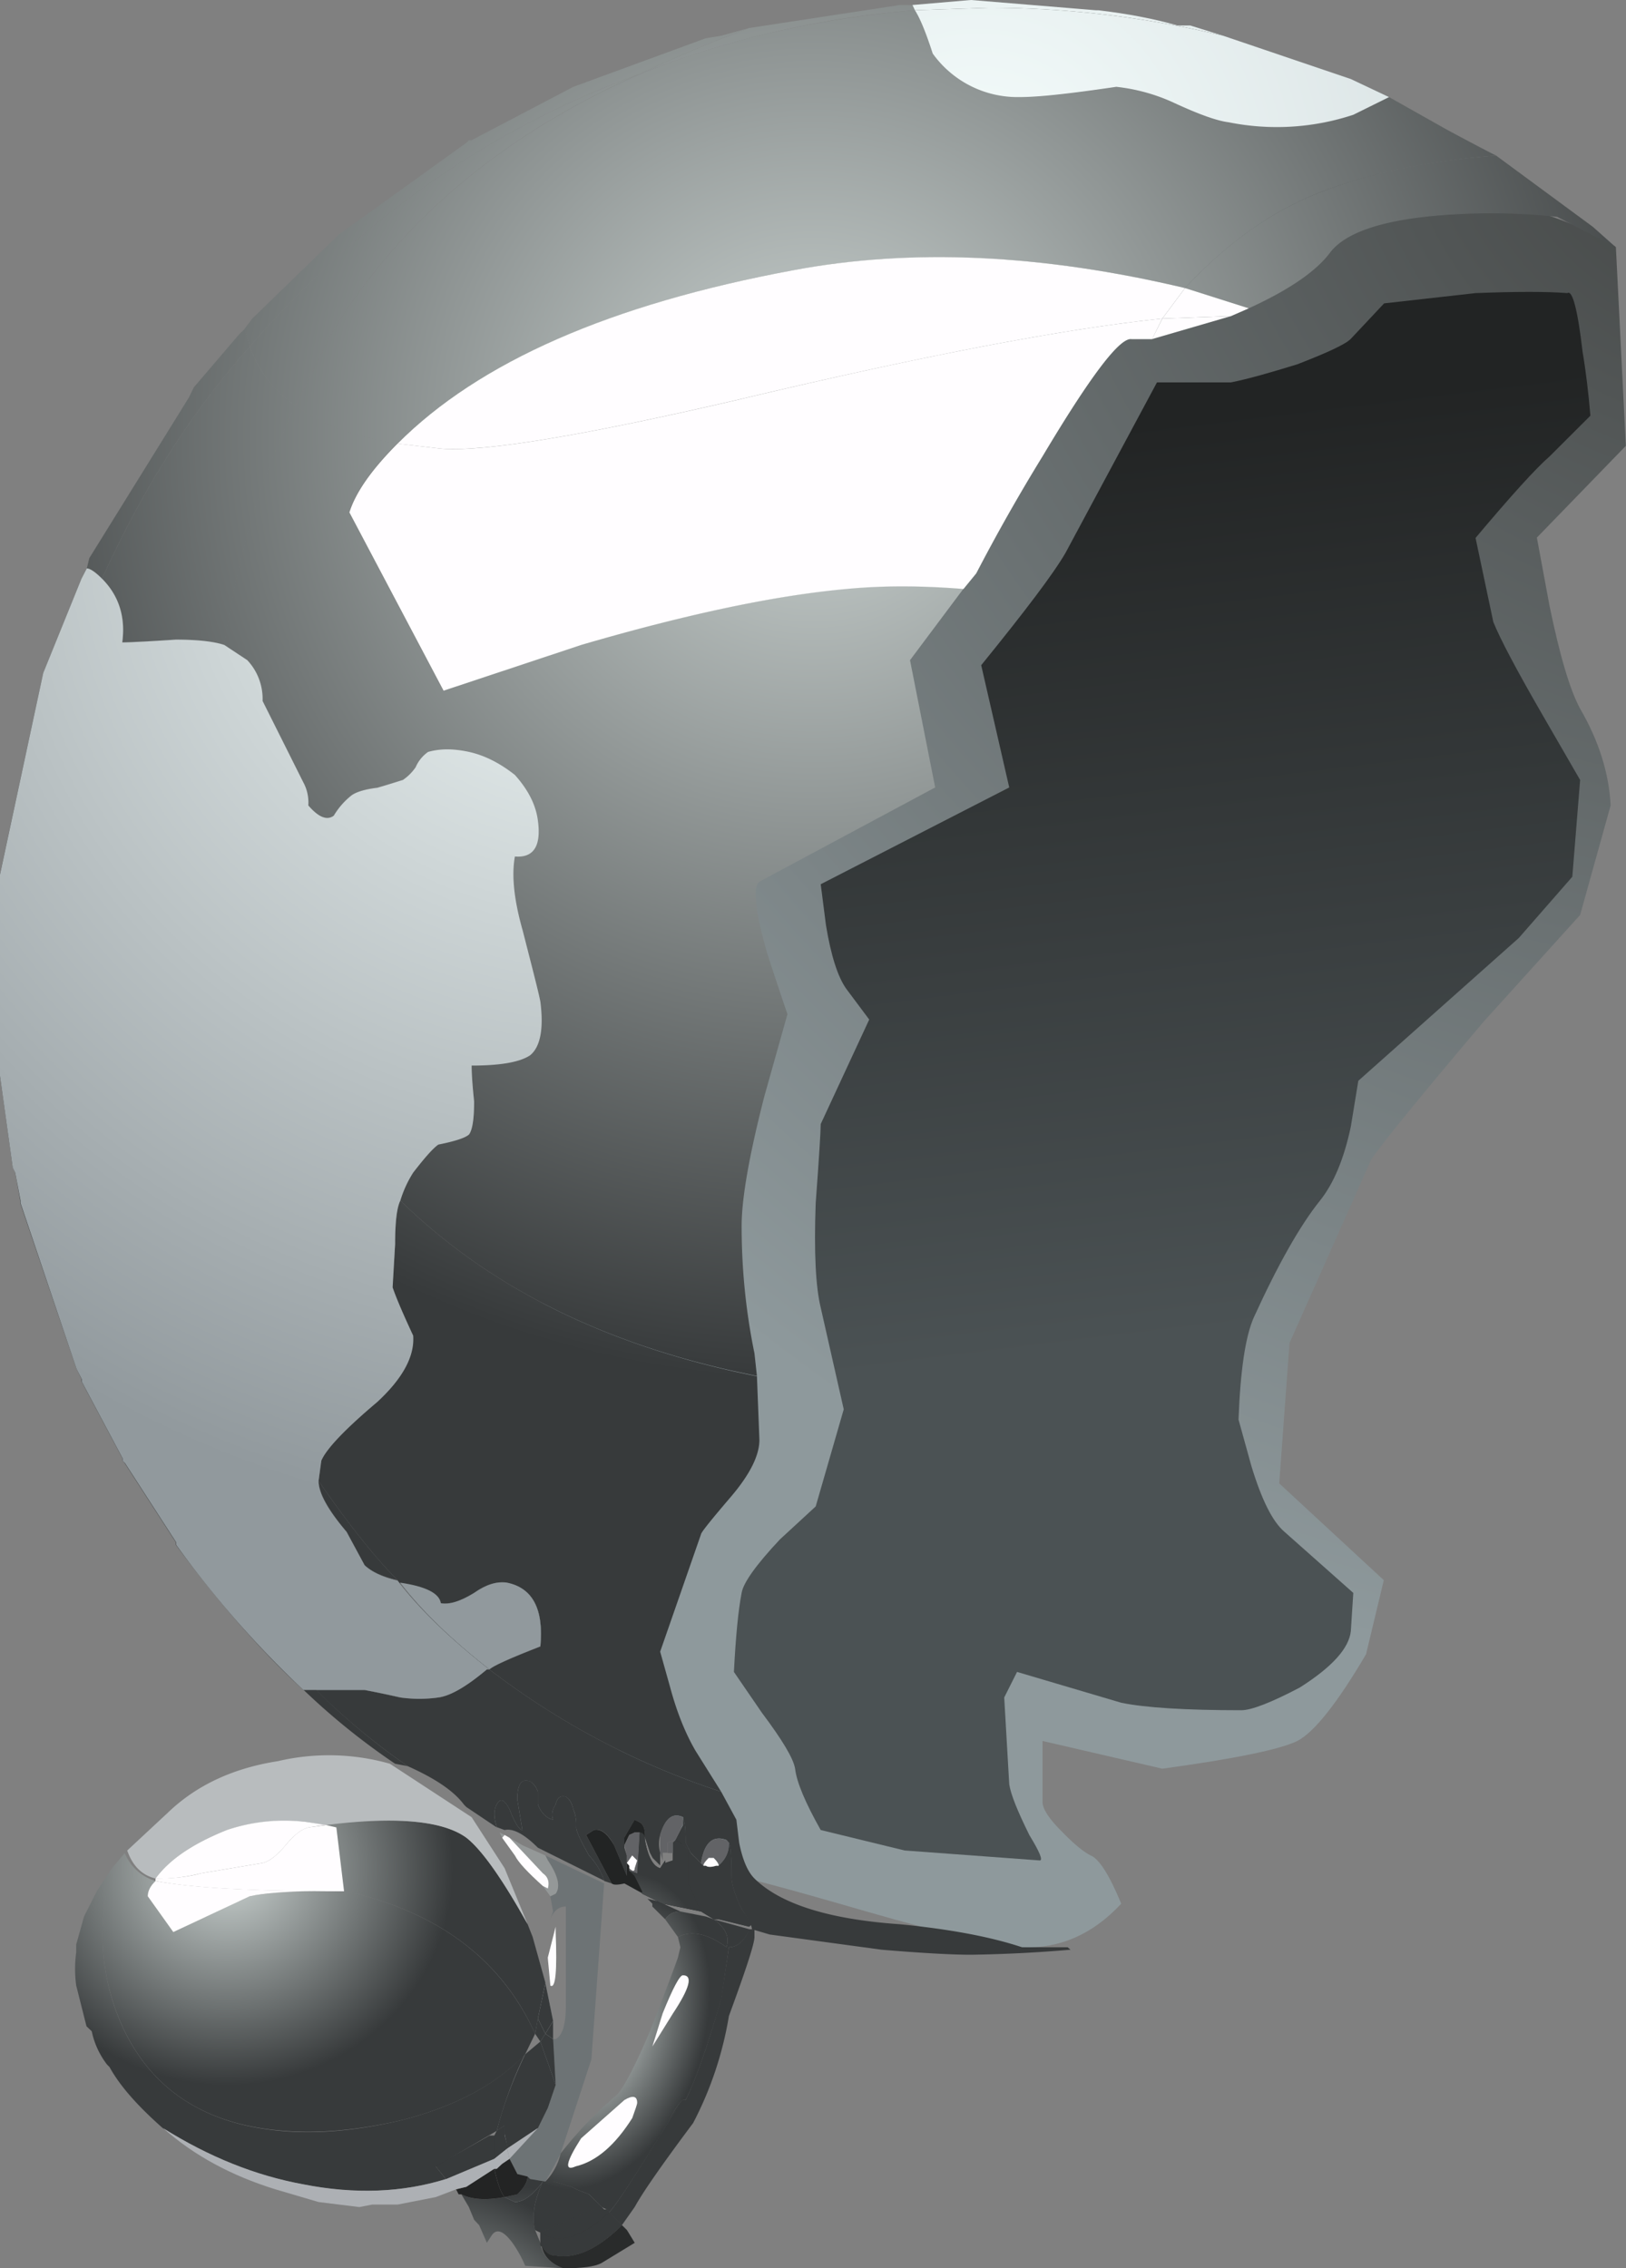 <svg xmlns="http://www.w3.org/2000/svg" viewBox="0 0 25.52 35.6"><rect x="0" y="0" width="25.52" height="35.6" fill="#808080" stroke="none"/><defs><clipPath id="Y"><path d="M11.488 28.351c.067-.105.141-.289.223-.543a1.31 1.31 0 011.09-.547c.254 0 .66.043 1.215.129.214-.019.449-.086.703-.191.32-.149.554-.235.707-.258a3.024 3.024 0 011.566.098l.449.222.735-.414c.32-.172.5-.265.547-.289l.062-.031c-.832-.067-1.558-.215-2.176-.449-.621-.235-1.195-.641-1.73-1.215-1.789.426-3.434.5-4.926.222-2.281-.425-3.933-1.152-4.961-2.175-.554.086-.98.246-1.277.48l.445.899c.856 1.406 2.145 2.496 3.875 3.261 1.063.43 2.215.696 3.453.801z"/></clipPath><clipPath id="ac"><path d="M18.785 26.527L20 25.632l.289-.257-.738.382a7.677 7.677 0 01-1.215.035c-.875-.042-1.418-.203-1.633-.48-.172-.234-.512-.469-1.023-.703l-.801.254c.535.578 1.109.98 1.73 1.215.618.238 1.344.386 2.176.449z"/></clipPath><clipPath id="a"><path d="M1322.7 547.77h25.817v24.396H1322.7V547.77z"/></clipPath><clipPath id="H"><path d="M3.137 24.128c.105-.3.297-.546.574-.738-.426-.875-.723-1.875-.895-3.008-.128.043-.332.067-.609.067a12.635 12.635 0 00-.672-.032c.043.321-.043.586-.254.797.512 1.133 1.129 2.102 1.856 2.914z"/></clipPath><clipPath id="c"><path d="M1320.8 552.57h9.08v7.658h-9.08v-7.658z"/></clipPath><clipPath id="x"><path d="M1350.7 551.34h5.586v4.875h-5.586v-4.875z"/></clipPath><clipPath id="K"><path d="M4.961 12.863c0 .277.019.461.062.547 1.067-1.047 2.465-1.762 4.192-2.149l.289-.062.031-.797c0-.195-.117-.43-.351-.707-.254-.297-.383-.457-.383-.481l-.512-1.472.125-.446c.086-.32.195-.586.32-.8l.321-.512a9.758 9.758 0 00-2.91 1.535c.043.043.253.137.64.289.043.469-.097.734-.418.797-.129.023-.265-.02-.414-.125-.172-.109-.312-.152-.418-.129-.023.129-.203.215-.543.254v.035c-.277.277-.609.692-.992 1.246l.031.258c.063.148.297.395.703.734.321.301.469.579.45.832a6.655 6.655 0 00-.258.61l.035.543z"/></clipPath><clipPath id="e"><path d="M1338.3 547.11h15.357v13.935H1338.3V547.11z"/></clipPath><clipPath id="aG"><path d="M9.055 5.089a.335.335 0 01.097.254c.02-.019.032-.16.032-.418 0-.105.043-.242.128-.414l.129-.191-.035-.031-.383.093h-.062l-.16.098-.16.352v.414c-.02.043-.075.086-.161.129l.098.191v.066c.02-.023.031-.117.031-.289l.063-.129.16-.16h.031c.024-.019.067-.019.129 0h.031l.032.035z"/></clipPath><clipPath id="N"><path d="M11.297 4.32c.641-.063 1.148-.16 1.535-.289h.574L13.441 4a17.48 17.48 0 00-1.25-.063c-.234 0-.609.02-1.121.063l-1.406.191-.223.066c0 .043-.043.125-.129.254-.085.172-.128.309-.128.418 0 .254-.012.395-.032.414l-.031.035c-.172.063-.277-.035-.32-.289l-.129.129-.063.125c0 .172-.011.27-.031.289v.032c-.129.062-.226-.012-.289-.223a.442.442 0 010-.223v-.16l-.094.094-.035.066-.062.192v.031c0 .082-.024.137-.067.16l-.062.031-.129-.222v-.129l.031-.098v-.254l-.16.383c-.082.148-.168.215-.254.191l-.098-.062.321-.609-.094.031a.843.843 0 01-.191.32c-.11.192-.161.309-.161.352a.481.481 0 01-.035.222c-.019.086-.051.141-.094.16-.066.024-.109-.007-.128-.093-.043-.067-.055-.129-.032-.192-.086.02-.152.082-.191.192v.16c-.024.062-.055.105-.098.125-.109.043-.16-.031-.16-.223l.063-.383c-.039 0-.094.086-.161.254-.062.129-.117.153-.16.067-.039-.067-.039-.16 0-.289l-.383.257-.031.032c-.129.172-.363.328-.703.48a8.343 8.343 0 00-1.152.957h.609c.106-.019.254-.051.445-.094.172-.019.332-.019.481 0 .152.02.351.141.609.352h.032a9.758 9.758 0 012.91-1.535l.191-.352.035-.289c.043-.215.106-.363.192-.449.32-.316.925-.512 1.824-.574z"/></clipPath><clipPath id="g"><path d="M1344.4 544.34h14.606v18.87H1344.4v-18.87z"/></clipPath><clipPath id="P"><path d="M4.352 9.246c-.235.277-.352.492-.352.64.383-.554.715-.969.992-1.246-.191.043-.332.106-.418.192l-.222.414z"/></clipPath><clipPath id="h"><path d="M1342.3 549.2h3.494v2.783h-3.494V549.2z"/></clipPath><clipPath id="R"><path d="M6.238 5.824c.043.086.098.062.16-.063.067-.172.122-.258.161-.258l-.063.383c0 .192.051.27.16.227.043-.024.074-.067.098-.129v-.16c.039-.106.105-.172.191-.192-.023.063-.011.129.032.192.019.086.062.117.128.097.04-.023.075-.078.094-.16a.501.501 0 00.035-.226c0-.043.051-.157.161-.352a.827.827 0 00.191-.316l-.832.414c-.172.172-.313.246-.418.222l-.098.036c-.039.125-.039.222 0 .285z"/></clipPath><clipPath id="i"><path d="M1349.5 549.12h4.185v4.185h-4.185v-4.185z"/></clipPath><clipPath id="U"><path d="M14.594 24.48l-.129-.258h-.258c-.148.024-.519-.469-1.117-1.472a23.52 23.52 0 01-.832-1.469l-.16-.196a8.41 8.41 0 01-1.473 0c-.895-.082-2.004-.316-3.328-.703l-1.727-.574-1.183 2.238c.082.258.285.543.605.864l.547-.063c.531-.043 1.77.16 3.711.61 2.324.554 4.105.894 5.344 1.023z"/></clipPath><clipPath id="k"><path d="M1322.7 556.79h14.606v18.87H1322.7v-18.87z"/></clipPath><clipPath id="W"><path d="M14.465 24.222l.129.258.863.031-.992-.289z"/></clipPath><clipPath id="l"><path d="M1328.2 573.57h4.184v4.184h-4.184v-4.184z"/></clipPath><clipPath id="E"><path d="M12.098 21.089l-.672-.898.316-1.598-2.207-1.183c-.086-.067-.055-.364.098-.899.082-.254.168-.511.254-.765l-.289-1.028c-.192-.746-.286-1.289-.286-1.629 0-.535.051-1.066.161-1.601l.031-.285-.289.062c-1.727.383-3.125 1.098-4.192 2.145.043.129.098.246.161.351.148.192.254.309.32.352.215.043.34.086.383.129.043.062.066.199.066.414a4.994 4.994 0 00-.035.449c.363 0 .609.043.738.129.125.105.168.332.125.672-.019.105-.093.406-.222.894-.106.383-.137.696-.098.93.234-.02.332.129.289.449-.02.192-.117.383-.289.574a1.454 1.454 0 01-.574.289 1.028 1.028 0 01-.512 0 .485.485 0 01-.16-.191.499.499 0 00-.16-.16c-.063-.024-.172-.055-.321-.098a.794.794 0 01-.32-.093.987.987 0 01-.223-.258c-.086-.063-.195-.024-.32.129a.504.504 0 01-.066.285l-.512 1.027a.697.697 0 01-.191.512l-.29.191c.172 1.129.469 2.133.899 3.008.297-.234.723-.394 1.277-.48-.32-.321-.523-.61-.605-.864l1.183-2.242 1.727.578c1.32.383 2.434.617 3.328.703.449.043.941.043 1.477 0z"/></clipPath><clipPath id="m"><path d="M1316.4 557.46h19.461v26.568H1316.4V557.46z"/></clipPath><clipPath id="aa"><path d="M4.16 24.289l-.449-.899a1.48 1.48 0 00-.574.738c1.386 1.598 3.019 2.743 4.894 3.422-1.726-.765-3.019-1.855-3.871-3.261z"/></clipPath><clipPath id="n"><path d="M1316.4 557.46h12.553v12.553H1316.4V557.46z"/></clipPath><clipPath id="o"><path d="M1325.4 574.26h9.04v11.882h-9.04V574.26z"/></clipPath><clipPath id="ae"><path d="M14.879 24.863l-.285-.383c-1.239-.129-3.02-.469-5.348-1.023-1.937-.45-3.176-.653-3.711-.61l-.543.063c1.024 1.027 2.676 1.75 4.961 2.175 1.492.282 3.137.204 4.926-.222z"/></clipPath><clipPath id="p"><path d="M1321.5 558.75h11.801v17.491H1321.5V558.75z"/></clipPath><clipPath id="ag"><path d="M15.457 24.511l-.863-.031.285.383.801-.254-.223-.098z"/></clipPath><clipPath id="q"><path d="M1328.4 574.16h2.783v3.494h-2.783v-3.494z"/></clipPath><clipPath id="w"><path d="M1322.1 571.32h7.637v11.193h-7.637V571.32z"/></clipPath><clipPath id="aj"><path d="M2.816 20.382l.289-.191a.71.71 0 00.192-.512l.512-1.023a.53.53 0 00.062-.289c.129-.149.234-.192.32-.129a.923.923 0 00.227.258c.062.043.168.074.32.093.149.047.254.078.321.098a.61.61 0 01.16.16.453.453 0 00.156.192c.152.043.32.043.516 0 .191-.043.382-.137.574-.289.172-.192.265-.383.289-.575.043-.32-.055-.468-.289-.449-.043-.234-.012-.543.097-.926.126-.492.204-.789.223-.898.043-.34 0-.563-.129-.672-.129-.086-.371-.129-.734-.129 0-.082.008-.234.031-.445 0-.215-.019-.352-.062-.418-.043-.043-.172-.086-.387-.129-.063-.043-.168-.16-.316-.352a1.408 1.408 0 01-.161-.351c-1.882 1.793-2.617 4.117-2.211 6.976z"/></clipPath><clipPath id="s"><path d="M1326.9 549.16h14.665v12.533H1326.9V549.16z"/></clipPath><clipPath id="au"><path d="M15.359 28.031l1.602-.543.48-.227-.449-.222a3.065 3.065 0 00-1.566-.094c-.153.019-.387.105-.707.254a2.321 2.321 0 01-.703.191c-.555-.082-.961-.129-1.215-.129a1.31 1.31 0 00-1.09.547c-.082.254-.156.438-.223.543l.926.031c.984 0 1.965-.117 2.945-.351z"/></clipPath><clipPath id="al"><path d="M6.367 8.609c.321-.067.461-.332.418-.801-.383-.148-.597-.246-.64-.289-.477.371-.848.734-1.122 1.09.321-.047.493-.133.512-.258.11-.019.246.024.418.129.149.105.285.148.414.129z"/></clipPath><clipPath id="t"><path d="M1344.6 549.89h4.184v4.185h-4.184v-4.185z"/></clipPath><clipPath id="ao"><path d="M1.535 20.417c.086 0 .309.008.672.032.277 0 .481-.024.609-.067-.406-2.859.329-5.183 2.207-6.976-.043-.082-.062-.266-.062-.543l-.031-.543c.039-.129.125-.332.254-.61.019-.253-.129-.531-.45-.832-.402-.339-.636-.586-.703-.734L4 9.886c-.191.301-.758 1.239-1.695 2.817-.856 1.496-1.516 1.964-1.985 1.41-.109.703-.16 1.375-.16 2.015 0 1.832.371 3.532 1.117 5.086.215-.211.301-.476.258-.797z"/></clipPath><clipPath id="u"><path d="M1324.3 544.26h20.964v16.697H1324.3V544.26z"/></clipPath><clipPath id="aq"><path d="M.32 14.113c.469.554 1.133.086 1.985-1.41A166.532 166.532 0 014 9.886c0-.148.117-.363.352-.64l.222-.414c.086-.086.227-.153.418-.192.278-.363.664-.738 1.153-1.121h-.032c-.258-.215-.457-.332-.609-.352a2.034 2.034 0 00-.481 0c-.191.043-.339.075-.445.094h-.609C1.984 9.14.77 11.421.32 14.113z"/></clipPath><clipPath id="v"><path d="M1333.9 542.21h16.047v15.336H1333.9V542.21z"/></clipPath><radialGradient id="G" gradientUnits="userSpaceOnUse" cy="566.91" cx="1332.4" r="31.3"><stop offset="0"/><stop offset=".906"/><stop offset="1"/></radialGradient><radialGradient id="aA" gradientUnits="userSpaceOnUse" cy="-277.62" cx="-1461.7" gradientTransform="matrix(-.151 .622 -.508 -.114 -355.51 875.71)" r="5.557"><stop offset="0" stop-color="#cdd5d3"/><stop offset=".792" stop-color="#373a3b"/><stop offset="1" stop-color="#373a3b"/></radialGradient><radialGradient id="C" gradientUnits="userSpaceOnUse" cy="565.8" cx="1329.1" gradientTransform="matrix(.283 -.574 .574 .283 -690.63 625.91)" r="23.384"><stop offset="0" stop-color="#cdd5d3"/><stop offset=".792" stop-color="#373a3b"/><stop offset="1" stop-color="#373a3b"/></radialGradient><radialGradient id="aF" gradientUnits="userSpaceOnUse" cy="505.56" cx="-1398" gradientTransform="matrix(.188 .612 -.4 .113 472.63 801.12)" r="4.041"><stop offset="0" stop-color="#cdd5d3"/><stop offset=".792" stop-color="#373a3b"/><stop offset="1" stop-color="#373a3b"/></radialGradient><radialGradient id="az" gradientUnits="userSpaceOnUse" cy="988.12" cx="1131.9" gradientTransform="matrix(.451 -.454 .473 .434 -975.02 90.115)" r="5.462"><stop offset="0" stop-color="#cdd5d3"/><stop offset=".792" stop-color="#373a3b"/><stop offset="1" stop-color="#373a3b"/></radialGradient><radialGradient id="ay" gradientUnits="userSpaceOnUse" cy="988.16" cx="1131.7" gradientTransform="matrix(.451 -.454 .473 .434 -974.94 89.95)" r="5.48"><stop offset="0" stop-color="#cdd5d3"/><stop offset=".792" stop-color="#373a3b"/><stop offset="1" stop-color="#373a3b"/></radialGradient><radialGradient id="D" gradientUnits="userSpaceOnUse" cy="565.46" cx="1329.2" gradientTransform="rotate(-63.778 158.113 867.89) scale(.64)" r="23.395"><stop offset="0" stop-color="#cdd5d3"/><stop offset=".792" stop-color="#373a3b"/><stop offset="1" stop-color="#373a3b"/></radialGradient><radialGradient id="ax" gradientUnits="userSpaceOnUse" cy="-276.74" cx="-1462" gradientTransform="matrix(-.151 .622 -.509 -.113 -354.78 876.35)" r="5.518"><stop offset="0" stop-color="#cdd5d3"/><stop offset=".792" stop-color="#373a3b"/><stop offset="1" stop-color="#373a3b"/></radialGradient><radialGradient id="d" gradientUnits="userSpaceOnUse" cy="566.72" cx="1332.5" r="31.311"><stop offset="0" stop-color="#fff" stop-opacity="0"/><stop offset=".906" stop-color="#fff" stop-opacity=".745"/><stop offset="1" stop-color="#fff"/></radialGradient><radialGradient id="aE" gradientUnits="userSpaceOnUse" cy="502.71" cx="-1397.3" gradientTransform="matrix(.187 .612 -.399 .113 469.38 801.32)" r="4.025"><stop offset="0" stop-color="#cdd5d3"/><stop offset=".792" stop-color="#373a3b"/><stop offset="1" stop-color="#373a3b"/></radialGradient><radialGradient id="aw" gradientUnits="userSpaceOnUse" cy="-275.96" cx="-1461.4" gradientTransform="matrix(-.15 .622 -.509 -.114 -353.9 875.87)" r="5.53"><stop offset="0" stop-color="#cdd5d3"/><stop offset=".792" stop-color="#373a3b"/><stop offset="1" stop-color="#373a3b"/></radialGradient><radialGradient id="z" gradientUnits="userSpaceOnUse" cy="375" cx="1388.7" gradientTransform="rotate(-70.958 306.456 741.835) scale(.64)" r="40.159"><stop offset="0" stop-color="#404241"/><stop offset=".792" stop-color="#8e999c"/><stop offset="1" stop-color="#8e999c"/></radialGradient><radialGradient id="J" gradientUnits="userSpaceOnUse" cy="566.72" cx="1332.5" r="31.311"><stop offset="0"/><stop offset=".906"/><stop offset="1"/></radialGradient><radialGradient id="r" gradientUnits="userSpaceOnUse" cy="566.67" cx="1332.5" r="31.311"><stop offset="0" stop-color="#fff" stop-opacity="0"/><stop offset=".906" stop-color="#fff" stop-opacity=".745"/><stop offset="1" stop-color="#fff"/></radialGradient><radialGradient id="j" gradientUnits="userSpaceOnUse" cy="566.66" cx="1332.5" r="31.283"><stop offset="0" stop-color="#fff" stop-opacity="0"/><stop offset=".906" stop-color="#fff" stop-opacity=".745"/><stop offset="1" stop-color="#fff"/></radialGradient><radialGradient id="ai" gradientUnits="userSpaceOnUse" cy="566.67" cx="1332.5" r="31.311"><stop offset="0"/><stop offset=".906"/><stop offset="1"/></radialGradient><radialGradient id="aD" gradientUnits="userSpaceOnUse" cy="989.93" cx="1131.7" gradientTransform="matrix(.452 -.453 .472 .433 -975.82 88.954)" r="5.507"><stop offset="0" stop-color="#cdd5d3"/><stop offset=".792" stop-color="#373a3b"/><stop offset="1" stop-color="#373a3b"/></radialGradient><radialGradient id="T" gradientUnits="userSpaceOnUse" cy="566.66" cx="1332.5" r="31.283"><stop offset="0"/><stop offset=".906"/><stop offset="1"/></radialGradient><radialGradient id="B" gradientUnits="userSpaceOnUse" cy="565.78" cx="1329.1" gradientTransform="matrix(.283 -.574 .574 .283 -690.6 625.92)" r="23.384"><stop offset="0" stop-color="#cdd5d3"/><stop offset=".792" stop-color="#373a3b"/><stop offset="1" stop-color="#373a3b"/></radialGradient><radialGradient id="b" gradientUnits="userSpaceOnUse" cy="566.91" cx="1332.4" r="31.3"><stop offset="0" stop-color="#fff" stop-opacity="0"/><stop offset=".906" stop-color="#fff" stop-opacity=".745"/><stop offset="1" stop-color="#fff"/></radialGradient><radialGradient id="aC" gradientUnits="userSpaceOnUse" cy="989.93" cx="1130.1" gradientTransform="matrix(.452 -.453 .472 .434 -975.18 86.888)" r="5.489"><stop offset="0" stop-color="#cdd5d3"/><stop offset=".792" stop-color="#373a3b"/><stop offset="1" stop-color="#373a3b"/></radialGradient><radialGradient id="at" gradientUnits="userSpaceOnUse" cy="845.17" cx="1166.2" gradientTransform="matrix(.405 -.495 .495 .405 -878.38 261.1)" r="32.396"><stop offset="0" stop-color="#f5fdfc"/><stop offset=".792" stop-color="#adb7bc"/><stop offset="1" stop-color="#adb7bc"/></radialGradient><radialGradient id="an" gradientUnits="userSpaceOnUse" cy="-382.03" cx="1393.1" gradientTransform="rotate(-102.203 558.41 245.074) scale(.64)" r="21.933"><stop offset="0" stop-color="#f5fdfc"/><stop offset=".792" stop-color="#91999d"/><stop offset="1" stop-color="#91999d"/></radialGradient><radialGradient id="f" gradientUnits="userSpaceOnUse" cy="566.72" cx="1332.5" r="31.321"><stop offset="0" stop-color="#fff" stop-opacity="0"/><stop offset=".906" stop-color="#fff" stop-opacity=".745"/><stop offset="1" stop-color="#fff"/></radialGradient><radialGradient id="y" gradientUnits="userSpaceOnUse" cy="566.9" cx="1332.4" r="31.272"><stop offset="0" stop-color="#fff" stop-opacity="0"/><stop offset=".906" stop-color="#fff" stop-opacity=".745"/><stop offset="1" stop-color="#fff"/></radialGradient><radialGradient id="as" gradientUnits="userSpaceOnUse" cy="399.2" cx="1389.4" gradientTransform="rotate(-70.958 284.733 757.306) scale(.64)" r="25.482"><stop offset="0" stop-color="#f5fdfc"/><stop offset=".792" stop-color="#91999d"/><stop offset="1" stop-color="#91999d"/></radialGradient><radialGradient id="aB" gradientUnits="userSpaceOnUse" cy="988.13" cx="1131.8" gradientTransform="matrix(.451 -.454 .473 .434 -974.94 89.981)" r="5.48"><stop offset="0" stop-color="#cdd5d3"/><stop offset=".792" stop-color="#373a3b"/><stop offset="1" stop-color="#373a3b"/></radialGradient><radialGradient id="M" gradientUnits="userSpaceOnUse" cy="566.72" cx="1332.5" r="31.321"><stop offset="0"/><stop offset=".906"/><stop offset="1"/></radialGradient><radialGradient id="aI" gradientUnits="userSpaceOnUse" cy="566.9" cx="1332.4" r="31.272"><stop offset="0"/><stop offset=".906"/><stop offset="1"/></radialGradient><mask id="ar"><g clip-path="url(#v)"><path d="M1333.9 542.21h16.047v15.336H1333.9V542.21z" fill="url(#b)"/></g></mask><mask id="am"><g clip-path="url(#t)"><path d="M1344.6 549.89h4.184v4.185h-4.184v-4.185z" fill="url(#d)"/></g></mask><mask id="ak"><g clip-path="url(#s)"><path d="M1326.9 549.16h14.665v12.533H1326.9V549.16z" fill="url(#b)"/></g></mask><mask id="ah"><g clip-path="url(#q)"><path d="M1328.4 574.16h2.783v3.494h-2.783v-3.494z" fill="url(#r)"/></g></mask><mask id="av"><g clip-path="url(#w)"><path d="M1322.1 571.32h7.637v11.193h-7.637V571.32z" fill="url(#j)"/></g></mask><mask id="af"><g clip-path="url(#p)"><path d="M1321.5 558.75h11.801v17.491H1321.5V558.75z" fill="url(#j)"/></g></mask><mask id="ad"><g clip-path="url(#o)"><path d="M1325.4 574.26h9.04v11.882h-9.04V574.26z" fill="url(#b)"/></g></mask><mask id="aH"><g clip-path="url(#x)"><path d="M1350.7 551.34h5.586v4.875h-5.586v-4.875z" fill="url(#y)"/></g></mask><mask id="ab"><g clip-path="url(#n)"><path d="M1316.4 557.46h12.553v12.553H1316.4V557.46z" fill="url(#b)"/></g></mask><mask id="ap"><g clip-path="url(#u)"><path d="M1324.3 544.26h20.964v16.697H1324.3V544.26z" fill="url(#d)"/></g></mask><mask id="X"><g clip-path="url(#l)"><path d="M1328.2 573.57h4.184v4.184h-4.184v-4.184z" fill="url(#b)"/></g></mask><mask id="V"><g clip-path="url(#k)"><path d="M1322.7 556.79h14.606v18.87H1322.7v-18.87z" fill="url(#b)"/></g></mask><mask id="S"><g clip-path="url(#i)"><path d="M1349.5 549.12h4.185v4.185h-4.185v-4.185z" fill="url(#j)"/></g></mask><mask id="Q"><g clip-path="url(#h)"><path d="M1342.3 549.2h3.494v2.783h-3.494V549.2z" fill="url(#b)"/></g></mask><mask id="O"><g clip-path="url(#g)"><path d="M1344.4 544.34h14.606v18.87H1344.4v-18.87z" fill="url(#b)"/></g></mask><mask id="L"><g clip-path="url(#e)"><path d="M1338.3 547.11h15.357v13.935H1338.3V547.11z" fill="url(#f)"/></g></mask><mask id="I"><g clip-path="url(#c)"><path d="M1320.8 552.57h9.08v7.658h-9.08v-7.658z" fill="url(#d)"/></g></mask><mask id="F"><g clip-path="url(#a)"><path d="M1322.7 547.77h25.817v24.396H1322.7V547.77z" fill="url(#b)"/></g></mask><mask id="Z"><g clip-path="url(#m)"><path d="M1316.4 557.46h19.461v26.568H1316.4V557.46z" fill="url(#b)"/></g></mask><linearGradient id="A" y2="90.55" gradientUnits="userSpaceOnUse" x2="1464.3" gradientTransform="scale(.64 -.64) rotate(83.014 803.084 -775.264)" y1="90.55" x1="1441.7"><stop offset="0" stop-color="#222424"/><stop offset=".792" stop-color="#4b5254"/><stop offset="1" stop-color="#4b5254"/></linearGradient></defs><path d="M19.84 19.582c.234-.403.363-.809.383-1.215l-.383-1.375-1.215-1.344c-.813-.961-1.281-1.535-1.41-1.731l-1.024-2.3-.129-1.762 1.313-1.215-.223-.93c-.363-.617-.652-.98-.863-1.089-.215-.106-.781-.223-1.695-.348l-1.504.348v-.766c0-.086.082-.215.254-.383.148-.152.265-.246.351-.289.106-.043.235-.246.383-.605-.359-.387-.777-.567-1.246-.547-.258 0-.906.148-1.953.449-1.024.297-1.59.449-1.695.449-.172.02-.813.766-1.918 2.238-1.11 1.473-1.633 2.262-1.571 2.368l7.137 16.418 1.246.191c.918.148 1.656.227 2.211.227s1.129-.067 1.727-.196c.32-.086.672-.179 1.054-.285.535-.152.942-.32 1.219-.512l.125-2.496-1.117-1.152.16-.863c.129-.621.254-1.047.383-1.285z" fill-rule="evenodd" fill="url(#z)" transform="matrix(1.25 0 0 -1.25 0 35.6)"/><path d="M19.68 24.8c.062.043.129-.203.191-.738.043-.254.074-.52.098-.801l-.512-.511c-.172-.149-.48-.489-.93-1.024l.223-1.055c.086-.214.289-.597.609-1.152l.481-.832-.098-1.215-.672-.769-2.015-1.793-.094-.575c-.086-.406-.215-.714-.387-.929-.254-.317-.531-.809-.832-1.469-.105-.238-.168-.664-.191-1.281l.16-.578c.129-.426.266-.703.418-.832l.863-.766-.031-.48c-.023-.215-.234-.45-.641-.708-.363-.191-.609-.285-.734-.285-.707 0-1.207.032-1.508.094l-1.308.387-.161-.321.063-1.089c.019-.129.105-.34.254-.641.129-.211.172-.316.129-.316l-1.696.125-1.054.257c-.192.34-.301.598-.321.766-.019.129-.16.363-.418.707l-.351.512c.023.449.055.777.097.992.02.125.18.352.481.672l.449.414.352 1.219-.289 1.277c-.063.258-.086.695-.063 1.313.043.578.063.906.063.992l.609 1.312-.289.387c-.105.148-.191.414-.254.797l-.066.515 2.367 1.215-.352 1.535c.555.684.91 1.153 1.059 1.411l1.148 2.14h.93c.215.043.488.121.832.227.383.148.609.254.672.32l.418.445 1.148.129c.512.02.899.02 1.153 0z" fill-rule="evenodd" fill="url(#A)" transform="matrix(1.25 0 0 -1.25 0 35.6)"/><path d="M8.599 29.199l-.039-.078.922.439-.2 2.759-.483 1.48a8.453 8.453 0 01-.239.44l-.24-.04-.039-.039-.161-.039-.123-.244.445-.478.157-.318.122-.361-.04-.717h.04c.106-.054.16-.23.16-.523v-1.558c-.106 0-.19.063-.244.2L8.681 30l-.044-.239.084-.04c.078-.107.039-.282-.122-.522z" fill-rule="evenodd" fill="#6d7375"/><path d="M8.56 29.121l.039.078c.161.24.2.415.122.522l-.083.04-.118-.161.079.039c.029-.103 0-.185-.079-.239l-.522-.557.2.117.362.161zM7.841 28.76l.079.039-.039.039-.04-.078z" fill-rule="evenodd" fill="#949898"/><path d="M8.721 30.323c.024.61 0 .893-.083.84-.024-.27-.04-.415-.04-.44l.123-.484v.083zM8.599 29.639L8.52 29.6c-.239-.215-.385-.371-.439-.479l-.2-.278.039-.044.077.044.523.557c.079.054.107.136.079.239z" fill-rule="evenodd" fill="#fffdff"/><path d="M3.074 24.351l.063-.223c-.727-.812-1.344-1.781-1.856-2.914-.086.086-.148.129-.191.129l.031.129 1.25 2.016.063.129.574.672.066.062z" fill-rule="evenodd" fill="url(#B)" transform="matrix(1.25 0 0 -1.25 0 35.6)"/><path d="M4.961 6.335a8.62 8.62 0 00-1.152.93h.16a8.1 8.1 0 011.152-.961l-.16.031z" fill-rule="evenodd" fill="url(#C)" transform="matrix(1.25 0 0 -1.25 0 35.6)"/><path d="M11.297 28.417h.16l.031-.066a11.879 11.879 0 01-3.457-.801c.407.192.864.387 1.375.578l1.891.289z" fill="url(#B)" fill-rule="evenodd" transform="matrix(1.25 0 0 -1.25 0 35.6)"/><path d="M7.199 27.39l1.664.61.192.031.351.097a17.955 17.955 0 01-1.375-.578c-1.875-.679-3.508-1.824-4.894-3.422l-.067.223.098.129 1.086 1.055 1.601 1.152.032.031h.031l1.281.672zM12.098 21.089l-.672-.898.316-1.598-2.207-1.183c-.086-.067-.055-.364.098-.899.082-.254.168-.511.254-.765l-.289-1.028c-.192-.746-.286-1.289-.286-1.629 0-.535.051-1.066.161-1.601l.031-.285-.289.062c-1.727.383-3.125 1.098-4.192 2.145.043.129.098.246.161.351.148.192.254.309.32.352.215.043.34.086.383.129.043.062.066.199.066.414a4.994 4.994 0 00-.035.449c.363 0 .609.043.738.129.125.105.168.332.125.672-.019.105-.093.406-.222.894-.106.383-.137.696-.098.93.234-.02.332.129.289.449-.02.192-.117.383-.289.574a1.454 1.454 0 01-.574.289 1.028 1.028 0 01-.512 0 .485.485 0 01-.16-.191.499.499 0 00-.16-.16c-.063-.024-.172-.055-.321-.098a.794.794 0 01-.32-.093.987.987 0 01-.223-.258c-.086-.063-.195-.024-.32.129a.504.504 0 01-.066.285l-.512 1.027a.697.697 0 01-.191.512l-.29.191c.172 1.129.469 2.133.899 3.008.297-.234.723-.394 1.277-.48-.32-.321-.523-.61-.605-.864l1.183-2.242 1.727.578c1.32.383 2.434.617 3.328.703.449.043.941.043 1.477 0z" fill-rule="evenodd" fill="url(#D)" transform="matrix(1.25 0 0 -1.25 0 35.6)"/><g clip-path="url(#E)" transform="matrix(1.25 0 0 -1.25 0 35.6)"><g mask="url(#F)" transform="matrix(.283 -.574 .574 .283 -691.89 625.27)"><path d="M12.098 21.089l-.672-.898.316-1.598-2.207-1.183c-.086-.067-.055-.364.098-.899.082-.254.168-.511.254-.765l-.289-1.028c-.192-.746-.286-1.289-.286-1.629 0-.535.051-1.066.161-1.601l.031-.285-.289.062c-1.727.383-3.125 1.098-4.192 2.145.043.129.098.246.161.351.148.192.254.309.32.352.215.043.34.086.383.129.043.062.066.199.066.414a4.994 4.994 0 00-.035.449c.363 0 .609.043.738.129.125.105.168.332.125.672-.019.105-.093.406-.222.894-.106.383-.137.696-.098.93.234-.02.332.129.289.449-.02.192-.117.383-.289.574a1.454 1.454 0 01-.574.289 1.028 1.028 0 01-.512 0 .485.485 0 01-.16-.191.499.499 0 00-.16-.16c-.063-.024-.172-.055-.321-.098a.794.794 0 01-.32-.093.987.987 0 01-.223-.258c-.086-.063-.195-.024-.32.129a.504.504 0 01-.066.285l-.512 1.027a.697.697 0 01-.191.512l-.29.191c.172 1.129.469 2.133.899 3.008.297-.234.723-.394 1.277-.48-.32-.321-.523-.61-.605-.864l1.183-2.242 1.727.578c1.32.383 2.434.617 3.328.703.449.043.941.043 1.477 0z" fill-rule="evenodd" fill="url(#G)"/></g></g><path d="M3.137 24.128c.105-.3.297-.546.574-.738-.426-.875-.723-1.875-.895-3.008-.128.043-.332.067-.609.067a12.635 12.635 0 00-.672-.032c.043.321-.043.586-.254.797.512 1.133 1.129 2.102 1.856 2.914z" fill="url(#D)" fill-rule="evenodd" transform="matrix(1.25 0 0 -1.25 0 35.6)"/><g clip-path="url(#H)" transform="matrix(1.25 0 0 -1.25 0 35.6)"><g mask="url(#I)" transform="matrix(.283 -.574 .574 .283 -691.73 625.49)"><path d="M3.137 24.128c.105-.3.297-.546.574-.738-.426-.875-.723-1.875-.895-3.008-.128.043-.332.067-.609.067a12.635 12.635 0 00-.672-.032c.043.321-.043.586-.254.797.512 1.133 1.129 2.102 1.856 2.914z" fill-rule="evenodd" fill="url(#J)"/></g></g><path d="M4.961 12.863c0 .277.019.461.062.547 1.067-1.047 2.465-1.762 4.192-2.149l.289-.062.031-.797c0-.195-.117-.43-.351-.707-.254-.297-.383-.457-.383-.481l-.512-1.472.125-.446c.086-.32.195-.586.32-.8l.321-.512a9.758 9.758 0 00-2.91 1.535c.043.043.253.137.64.289.043.469-.097.734-.418.797-.129.023-.265-.02-.414-.125-.172-.109-.312-.152-.418-.129-.023.129-.203.215-.543.254v.035c-.277.277-.609.692-.992 1.246l.031.258c.063.148.297.395.703.734.321.301.469.579.45.832a6.655 6.655 0 00-.258.61l.035.543z" fill="url(#D)" fill-rule="evenodd" transform="matrix(1.25 0 0 -1.25 0 35.6)"/><g clip-path="url(#K)" transform="matrix(1.25 0 0 -1.25 0 35.6)"><g mask="url(#L)" transform="matrix(.283 -.574 .574 .283 -691.73 625.49)"><path d="M4.961 12.863c0 .277.019.461.062.547 1.067-1.047 2.465-1.762 4.192-2.149l.289-.062.031-.797c0-.195-.117-.43-.351-.707-.254-.297-.383-.457-.383-.481l-.512-1.472.125-.446c.086-.32.195-.586.32-.8l.321-.512a9.758 9.758 0 00-2.91 1.535c.043.043.253.137.64.289.043.469-.097.734-.418.797-.129.023-.265-.02-.414-.125-.172-.109-.312-.152-.418-.129-.023.129-.203.215-.543.254v.035c-.277.277-.609.692-.992 1.246l.031.258c.063.148.297.395.703.734.321.301.469.579.45.832a6.655 6.655 0 00-.258.61l.035.543z" fill-rule="evenodd" fill="url(#M)"/></g></g><path d="M11.297 4.32c.641-.063 1.148-.16 1.535-.289h.574L13.441 4a17.48 17.48 0 00-1.25-.063c-.234 0-.609.02-1.121.063l-1.406.191-.223.066c0 .043-.043.125-.129.254-.085.172-.128.309-.128.418 0 .254-.012.395-.032.414l-.031.035c-.172.063-.277-.035-.32-.289l-.129.129-.063.125c0 .172-.011.27-.031.289v.032c-.129.062-.226-.012-.289-.223a.442.442 0 010-.223v-.16l-.094.094-.035.066-.062.192v.031c0 .082-.024.137-.067.16l-.062.031-.129-.222v-.129l.031-.098v-.254l-.16.383c-.082.148-.168.215-.254.191l-.098-.062.321-.609-.094.031a.843.843 0 01-.191.32c-.11.192-.161.309-.161.352a.481.481 0 01-.035.222c-.019.086-.051.141-.094.16-.066.024-.109-.007-.128-.093-.043-.067-.055-.129-.032-.192-.086.02-.152.082-.191.192v.16c-.024.062-.055.105-.098.125-.109.043-.16-.031-.16-.223l.063-.383c-.039 0-.094.086-.161.254-.062.129-.117.153-.16.067-.039-.067-.039-.16 0-.289l-.383.257-.031.032c-.129.172-.363.328-.703.48a8.343 8.343 0 00-1.152.957h.609c.106-.019.254-.051.445-.094.172-.019.332-.019.481 0 .152.02.351.141.609.352h.032a9.758 9.758 0 012.91-1.535l.191-.352.035-.289c.043-.215.106-.363.192-.449.32-.316.925-.512 1.824-.574z" fill="url(#D)" fill-rule="evenodd" transform="matrix(1.25 0 0 -1.25 0 35.6)"/><g clip-path="url(#N)" transform="matrix(1.25 0 0 -1.25 0 35.6)"><g mask="url(#O)" transform="matrix(.283 -.574 .574 .283 -691.89 625.27)"><path d="M11.297 4.32c.641-.063 1.148-.16 1.535-.289h.574L13.441 4a17.48 17.48 0 00-1.25-.063c-.234 0-.609.02-1.121.063l-1.406.191-.223.066c0 .043-.043.125-.129.254-.085.172-.128.309-.128.418 0 .254-.012.395-.032.414l-.031.035c-.172.063-.277-.035-.32-.289l-.129.129-.063.125c0 .172-.011.27-.031.289v.032c-.129.062-.226-.012-.289-.223a.442.442 0 010-.223v-.16l-.094.094-.035.066-.062.192v.031c0 .082-.024.137-.067.16l-.062.031-.129-.222v-.129l.031-.098v-.254l-.16.383c-.082.148-.168.215-.254.191l-.098-.062.321-.609-.094.031a.843.843 0 01-.191.32c-.11.192-.161.309-.161.352a.481.481 0 01-.035.222c-.019.086-.051.141-.094.16-.066.024-.109-.007-.128-.093-.043-.067-.055-.129-.032-.192-.086.02-.152.082-.191.192v.16c-.024.062-.055.105-.098.125-.109.043-.16-.031-.16-.223l.063-.383c-.039 0-.094.086-.161.254-.062.129-.117.153-.16.067-.039-.067-.039-.16 0-.289l-.383.257-.031.032c-.129.172-.363.328-.703.48a8.343 8.343 0 00-1.152.957h.609c.106-.019.254-.051.445-.094.172-.019.332-.019.481 0 .152.02.351.141.609.352h.032a9.758 9.758 0 012.91-1.535l.191-.352.035-.289c.043-.215.106-.363.192-.449.32-.316.925-.512 1.824-.574z" fill="url(#G)" fill-rule="evenodd"/></g></g><path d="M4.352 9.246c-.235.277-.352.492-.352.64.383-.554.715-.969.992-1.246-.191.043-.332.106-.418.192l-.222.414z" fill="url(#D)" fill-rule="evenodd" transform="matrix(1.25 0 0 -1.25 0 35.6)"/><g clip-path="url(#P)" transform="matrix(1.25 0 0 -1.25 0 35.6)"><g mask="url(#Q)" transform="matrix(.283 -.574 .574 .283 -691.89 625.27)"><path d="M4.352 9.246c-.235.277-.352.492-.352.64.383-.554.715-.969.992-1.246-.191.043-.332.106-.418.192l-.222.414z" fill="url(#G)" fill-rule="evenodd"/></g></g><path d="M7.798 28.32c.053-.107.122-.077.2.079.083.215.152.322.2.322l-.078-.478c0-.24.064-.338.2-.284.054.03.092.083.122.161v.2c.05.132.132.215.24.24-.03-.079-.015-.161.04-.24.023-.108.077-.146.16-.121.05.028.093.097.117.2.03.053.043.146.043.282 0 .054.064.196.202.44.102.103.185.239.238.395L8.442 29c-.215-.215-.39-.308-.522-.278l-.123-.045c-.048-.156-.048-.277 0-.356z" fill-rule="evenodd" fill="#6d7375"/><path d="M6.238 5.824c.043.086.098.062.16-.063.067-.172.122-.258.161-.258l-.063.383c0 .192.051.27.16.227.043-.024.074-.067.098-.129v-.16c.039-.106.105-.172.191-.192-.023.063-.011.129.032.192.019.086.062.117.128.097.04-.023.075-.078.094-.16a.501.501 0 00.035-.226c0-.043.051-.157.161-.352a.827.827 0 00.191-.316l-.832.414c-.172.172-.313.246-.418.222l-.098.036c-.039.125-.039.222 0 .285z" fill="url(#C)" fill-rule="evenodd" transform="matrix(1.25 0 0 -1.25 0 35.6)"/><g clip-path="url(#R)" transform="matrix(1.25 0 0 -1.25 0 35.6)"><g mask="url(#S)" transform="matrix(.283 -.574 .574 .283 -691.67 625.52)"><path d="M6.238 5.824c.043.086.098.062.16-.063.067-.172.122-.258.161-.258l-.063.383c0 .192.051.27.16.227.043-.024.074-.067.098-.129v-.16c.039-.106.105-.172.191-.192-.023.063-.011.129.032.192.019.086.062.117.128.097.04-.023.075-.078.094-.16a.501.501 0 00.035-.226c0-.043.051-.157.161-.352a.827.827 0 00.191-.316l-.832.414c-.172.172-.313.246-.418.222l-.098.036c-.039.125-.039.222 0 .285z" fill-rule="evenodd" fill="url(#T)"/></g></g><path d="M18.242 5l-.16.323h-.323c-.185-.03-.649.586-1.397 1.84a29.4 29.4 0 00-1.04 1.836l-.2.245c-.67-.054-1.28-.054-1.84 0-1.12.102-2.506.395-4.16.878l-2.16.718-1.478-2.798c.102-.322.356-.678.756-1.08l.684.08c.664.053 2.212-.2 4.639-.763 2.905-.693 5.13-1.118 6.68-1.279z" fill-rule="evenodd" fill="#fffdff"/><g clip-path="url(#U)" transform="matrix(1.25 0 0 -1.25 0 35.6)"><g mask="url(#V)" transform="matrix(.283 -.574 .574 .283 -691.89 625.27)"><path d="M14.594 24.48l-.129-.258h-.258c-.148.024-.519-.469-1.117-1.472a23.52 23.52 0 01-.832-1.469l-.16-.196a8.41 8.41 0 01-1.473 0c-.895-.082-2.004-.316-3.328-.703l-1.727-.574-1.183 2.238c.082.258.285.543.605.864l.547-.063c.531-.043 1.77.16 3.711.61 2.324.554 4.105.894 5.344 1.023z" fill="url(#G)" fill-rule="evenodd"/></g></g><path d="M18.081 5.322L18.243 5l1.078-.039-1.24.361z" fill-rule="evenodd" fill="#fffdff"/><g clip-path="url(#W)" transform="matrix(1.25 0 0 -1.25 0 35.6)"><g mask="url(#X)" transform="matrix(.283 -.574 .574 .283 -691.89 625.27)"><path d="M14.465 24.222l.129.258.863.031-.992-.289z" fill="url(#G)" fill-rule="evenodd"/></g></g><path d="M11.488 28.351c.067-.105.141-.289.223-.543a1.31 1.31 0 011.09-.547c.254 0 .66.043 1.215.129.214-.019.449-.086.703-.191.32-.149.554-.235.707-.258a3.024 3.024 0 011.566.098l.449.222.735-.414c.32-.172.5-.265.547-.289l.062-.031c-.832-.067-1.558-.215-2.176-.449-.621-.235-1.195-.641-1.73-1.215-1.789.426-3.434.5-4.926.222-2.281-.425-3.933-1.152-4.961-2.175-.554.086-.98.246-1.277.48l.445.899c.856 1.406 2.145 2.496 3.875 3.261 1.063.43 2.215.696 3.453.801z" fill="url(#D)" fill-rule="evenodd" transform="matrix(1.25 0 0 -1.25 0 35.6)"/><g clip-path="url(#Y)" transform="matrix(1.25 0 0 -1.25 0 35.6)"><g mask="url(#Z)" transform="matrix(.283 -.574 .574 .283 -691.89 625.27)"><path d="M11.488 28.351c.067-.105.141-.289.223-.543a1.31 1.31 0 011.09-.547c.254 0 .66.043 1.215.129.214-.019.449-.086.703-.191.32-.149.554-.235.707-.258a3.024 3.024 0 011.566.098l.449.222.735-.414c.32-.172.5-.265.547-.289l.062-.031c-.832-.067-1.558-.215-2.176-.449-.621-.235-1.195-.641-1.73-1.215-1.789.426-3.434.5-4.926.222-2.281-.425-3.933-1.152-4.961-2.175-.554.086-.98.246-1.277.48l.445.899c.856 1.406 2.145 2.496 3.875 3.261 1.063.43 2.215.696 3.453.801z" fill="url(#G)" fill-rule="evenodd"/></g></g><path d="M4.16 24.289l-.449-.899a1.48 1.48 0 00-.574.738c1.386 1.598 3.019 2.743 4.894 3.422-1.726-.765-3.019-1.855-3.871-3.261z" fill="url(#D)" fill-rule="evenodd" transform="matrix(1.25 0 0 -1.25 0 35.6)"/><g clip-path="url(#aa)" transform="matrix(1.25 0 0 -1.25 0 35.6)"><g mask="url(#ab)" transform="matrix(.283 -.574 .574 .283 -691.89 625.27)"><path d="M4.16 24.289l-.449-.899a1.48 1.48 0 00-.574.738c1.386 1.598 3.019 2.743 4.894 3.422-1.726-.765-3.019-1.855-3.871-3.261z" fill="url(#G)" fill-rule="evenodd"/></g></g><path d="M18.785 26.527L20 25.632l.289-.257-.738.382a7.677 7.677 0 01-1.215.035c-.875-.042-1.418-.203-1.633-.48-.172-.234-.512-.469-1.023-.703l-.801.254c.535.578 1.109.98 1.73 1.215.618.238 1.344.386 2.176.449z" fill="url(#D)" fill-rule="evenodd" transform="matrix(1.25 0 0 -1.25 0 35.6)"/><g clip-path="url(#ac)" transform="matrix(1.25 0 0 -1.25 0 35.6)"><g mask="url(#ad)" transform="matrix(.283 -.574 .574 .283 -691.89 625.27)"><path d="M18.785 26.527L20 25.632l.289-.257-.738.382a7.677 7.677 0 01-1.215.035c-.875-.042-1.418-.203-1.633-.48-.172-.234-.512-.469-1.023-.703l-.801.254c.535.578 1.109.98 1.73 1.215.618.238 1.344.386 2.176.449z" fill="url(#G)" fill-rule="evenodd"/></g></g><path d="M18.599 4.521L18.242 5c-1.548.161-3.775.586-6.685 1.279-2.42.562-3.97.816-4.638.762l-.679-.078c1.28-1.284 3.345-2.188 6.201-2.72 1.865-.352 3.921-.254 6.158.278z" fill-rule="evenodd" fill="#fffdff"/><g clip-path="url(#ae)" transform="matrix(1.25 0 0 -1.25 0 35.6)"><g mask="url(#af)" transform="matrix(.283 -.574 .574 .283 -691.67 625.52)"><path d="M14.879 24.863l-.285-.383c-1.239-.129-3.02-.469-5.348-1.023-1.937-.45-3.176-.653-3.711-.61l-.543.063c1.024 1.027 2.676 1.75 4.961 2.175 1.492.282 3.137.204 4.926-.222z" fill="url(#T)" fill-rule="evenodd"/></g></g><path d="M19.321 4.961L18.242 5l.357-.479 1.001.318-.279.122z" fill-rule="evenodd" fill="#fffdff"/><g clip-path="url(#ag)" transform="matrix(1.25 0 0 -1.25 0 35.6)"><g mask="url(#ah)" transform="matrix(.283 -.574 .574 .283 -691.68 625.51)"><path d="M15.457 24.511l-.863-.031.285.383.801-.254-.223-.098z" fill-rule="evenodd" fill="url(#ai)"/></g></g><path d="M.543 20.031l.48 1.183.067.129c.039 0 .105-.043.191-.129C.535 19.656.16 17.96.16 16.128c0-.64.055-1.312.16-2.019l-.16-.285L0 14.976v2.527l.543 2.528z" fill="url(#D)" fill-rule="evenodd" transform="matrix(1.25 0 0 -1.25 0 35.6)"/><path d="M.16 13.824l.16.289c.45-2.692 1.664-4.973 3.649-6.852h-.16c-.536.492-1.067 1.102-1.602 1.824v.032l-.641.992-.031.035v.031l-.512.961v.031l-.062.125-.707 2.083v.031l-.063.351-.031.067zM2.816 20.382l.289-.191a.71.71 0 00.192-.512l.512-1.023a.53.53 0 00.062-.289c.129-.149.234-.192.32-.129a.923.923 0 00.227.258c.062.043.168.074.32.093.149.047.254.078.321.098a.61.61 0 01.16.16.453.453 0 00.156.192c.152.043.32.043.516 0 .191-.043.382-.137.574-.289.172-.192.265-.383.289-.575.043-.32-.055-.468-.289-.449-.043-.234-.012-.543.097-.926.126-.492.204-.789.223-.898.043-.34 0-.563-.129-.672-.129-.086-.371-.129-.734-.129 0-.082.008-.234.031-.445 0-.215-.019-.352-.062-.418-.043-.043-.172-.086-.387-.129-.063-.043-.168-.16-.316-.352a1.408 1.408 0 01-.161-.351c-1.882 1.793-2.617 4.117-2.211 6.976z" fill="url(#D)" fill-rule="evenodd" transform="matrix(1.25 0 0 -1.25 0 35.6)"/><g clip-path="url(#aj)" transform="matrix(1.25 0 0 -1.25 0 35.6)"><g mask="url(#ak)" transform="matrix(.283 -.574 .574 .283 -691.89 625.27)"><path d="M2.816 20.382l.289-.191a.71.71 0 00.192-.512l.512-1.023a.53.53 0 00.062-.289c.129-.149.234-.192.32-.129a.923.923 0 00.227.258c.062.043.168.074.32.093.149.047.254.078.321.098a.61.61 0 01.16.16.453.453 0 00.156.192c.152.043.32.043.516 0 .191-.043.382-.137.574-.289.172-.192.265-.383.289-.575.043-.32-.055-.468-.289-.449-.043-.234-.012-.543.097-.926.126-.492.204-.789.223-.898.043-.34 0-.563-.129-.672-.129-.086-.371-.129-.734-.129 0-.082.008-.234.031-.445 0-.215-.019-.352-.062-.418-.043-.043-.172-.086-.387-.129-.063-.043-.168-.16-.316-.352a1.408 1.408 0 01-.161-.351c-1.882 1.793-2.617 4.117-2.211 6.976z" fill="url(#G)" fill-rule="evenodd"/></g></g><path d="M6.367 8.609c.321-.067.461-.332.418-.801-.383-.148-.597-.246-.64-.289-.477.371-.848.734-1.122 1.09.321-.047.493-.133.512-.258.11-.019.246.024.418.129.149.105.285.148.414.129z" fill="url(#B)" fill-rule="evenodd" transform="matrix(1.25 0 0 -1.25 0 35.6)"/><g clip-path="url(#al)" transform="matrix(1.25 0 0 -1.25 0 35.6)"><g mask="url(#am)" transform="matrix(.283 -.574 .574 .283 -691.73 625.49)"><path d="M6.367 8.609c.321-.067.461-.332.418-.801-.383-.148-.597-.246-.64-.289-.477.371-.848.734-1.122 1.09.321-.047.493-.133.512-.258.11-.019.246.024.418.129.149.105.285.148.414.129z" fill="url(#J)" fill-rule="evenodd"/></g></g><path d="M6.367 8.609c.321-.067.461-.332.418-.801-.383-.148-.597-.246-.64-.289-.477.371-.848.734-1.122 1.09.321-.047.493-.133.512-.258.11-.019.246.024.418.129.149.105.285.148.414.129z" fill-rule="evenodd" fill="url(#an)" transform="matrix(1.25 0 0 -1.25 0 35.6)"/><path d="M1.535 20.417c.086 0 .309.008.672.032.277 0 .481-.024.609-.067-.406-2.859.329-5.183 2.207-6.976-.043-.082-.062-.266-.062-.543l-.031-.543c.039-.129.125-.332.254-.61.019-.253-.129-.531-.45-.832-.402-.339-.636-.586-.703-.734L4 9.886c-.191.301-.758 1.239-1.695 2.817-.856 1.496-1.516 1.964-1.985 1.41-.109.703-.16 1.375-.16 2.015 0 1.832.371 3.532 1.117 5.086.215-.211.301-.476.258-.797z" fill="url(#D)" fill-rule="evenodd" transform="matrix(1.25 0 0 -1.25 0 35.6)"/><g clip-path="url(#ao)" transform="matrix(1.25 0 0 -1.25 0 35.6)"><g mask="url(#ap)" transform="matrix(.283 -.574 .574 .283 -691.73 625.49)"><path d="M1.535 20.417c.086 0 .309.008.672.032.277 0 .481-.024.609-.067-.406-2.859.329-5.183 2.207-6.976-.043-.082-.062-.266-.062-.543l-.031-.543c.039-.129.125-.332.254-.61.019-.253-.129-.531-.45-.832-.402-.339-.636-.586-.703-.734L4 9.886c-.191.301-.758 1.239-1.695 2.817-.856 1.496-1.516 1.964-1.985 1.41-.109.703-.16 1.375-.16 2.015 0 1.832.371 3.532 1.117 5.086.215-.211.301-.476.258-.797z" fill="url(#J)" fill-rule="evenodd"/></g></g><path d="M.32 14.113c.469.554 1.133.086 1.985-1.41A166.532 166.532 0 014 9.886c0-.148.117-.363.352-.64l.222-.414c.086-.086.227-.153.418-.192.278-.363.664-.738 1.153-1.121h-.032c-.258-.215-.457-.332-.609-.352a2.034 2.034 0 00-.481 0c-.191.043-.339.075-.445.094h-.609C1.984 9.14.77 11.421.32 14.113z" fill="url(#D)" fill-rule="evenodd" transform="matrix(1.25 0 0 -1.25 0 35.6)"/><g clip-path="url(#aq)" transform="matrix(1.25 0 0 -1.25 0 35.6)"><g mask="url(#ar)" transform="matrix(.283 -.574 .574 .283 -691.89 625.27)"><path d="M.32 14.113c.469.554 1.133.086 1.985-1.41A166.532 166.532 0 014 9.886c0-.148.117-.363.352-.64l.222-.414c.086-.086.227-.153.418-.192.278-.363.664-.738 1.153-1.121h-.032c-.258-.215-.457-.332-.609-.352a2.034 2.034 0 00-.481 0c-.191.043-.339.075-.445.094h-.609C1.984 9.14.77 11.421.32 14.113z" fill="url(#G)" fill-rule="evenodd"/></g></g><path d="M.543 20.031l.48 1.183.067.129c.039 0 .105-.043.191-.129.211-.211.297-.48.254-.8.086 0 .309.011.672.035.277 0 .481-.024.609-.067l.289-.191a.71.71 0 00.192-.512l.512-1.023a.53.53 0 00.062-.289c.129-.149.234-.192.32-.129a.923.923 0 00.227.258c.062.043.168.074.32.093.149.043.254.078.321.098a.61.61 0 01.16.16.453.453 0 00.156.192c.152.043.32.043.516 0 .191-.043.382-.137.574-.289.172-.192.265-.383.289-.575.043-.32-.055-.468-.289-.449-.043-.234-.012-.543.097-.926.126-.492.204-.793.223-.898.043-.34 0-.567-.129-.672-.129-.086-.371-.129-.734-.129 0-.086.008-.234.031-.449 0-.211-.019-.352-.062-.414-.043-.043-.172-.086-.387-.129-.063-.043-.168-.16-.316-.352a1.408 1.408 0 01-.161-.351c-.043-.086-.066-.266-.066-.547l-.031-.543c.043-.129.129-.328.258-.606.019-.257-.129-.535-.45-.832-.406-.343-.64-.589-.703-.738L4 9.886c0-.152.117-.363.352-.64l.226-.418c.086-.082.223-.149.414-.192.278-.363.664-.734 1.153-1.117h-.032c-.254-.215-.457-.332-.609-.352a1.656 1.656 0 00-.477 0 13.05 13.05 0 01-.449.094h-.769a12.642 12.642 0 00-1.598 1.824v.032l-.641.992-.031.031v.031l-.512.961v.032l-.066.128-.703 2.083v.031l-.067.351-.031.063L0 14.972V17.5l.543 2.531z" fill-rule="evenodd" fill="url(#as)" transform="matrix(1.25 0 0 -1.25 0 35.6)"/><path d="M12.414 28.382l-.926-.031-.031.066.734.063 1.571-.129h.031c.363-.043.691-.105.992-.191h.16l.414-.129c-.98.234-1.961.351-2.945.351z" fill="url(#D)" fill-rule="evenodd" transform="matrix(1.25 0 0 -1.25 0 35.6)"/><path d="M12.414 28.382l-.926-.031-.031.066.734.063 1.571-.129h.031c.363-.043.691-.105.992-.191h.16l.414-.129c-.98.234-1.961.351-2.945.351z" fill-rule="evenodd" fill="url(#at)" transform="matrix(1.25 0 0 -1.25 0 35.6)"/><path d="M15.359 28.031l1.602-.543.48-.227-.449-.222a3.065 3.065 0 00-1.566-.094c-.153.019-.387.105-.707.254a2.321 2.321 0 01-.703.191c-.555-.082-.961-.129-1.215-.129a1.31 1.31 0 00-1.09.547c-.082.254-.156.438-.223.543l.926.031c.984 0 1.965-.117 2.945-.351z" fill="url(#B)" fill-rule="evenodd" transform="matrix(1.25 0 0 -1.25 0 35.6)"/><g clip-path="url(#au)" transform="matrix(1.25 0 0 -1.25 0 35.6)"><g mask="url(#av)" transform="matrix(.283 -.574 .574 .283 -691.67 625.52)"><path d="M15.359 28.031l1.602-.543.48-.227-.449-.222a3.065 3.065 0 00-1.566-.094c-.153.019-.387.105-.707.254a2.321 2.321 0 01-.703.191c-.555-.082-.961-.129-1.215-.129a1.31 1.31 0 00-1.09.547c-.082.254-.156.438-.223.543l.926.031c.984 0 1.965-.117 2.945-.351z" fill="url(#T)" fill-rule="evenodd"/></g></g><path d="M15.359 28.031l1.602-.543.48-.227-.449-.222a3.065 3.065 0 00-1.566-.094c-.153.019-.387.105-.707.254a2.321 2.321 0 01-.703.191c-.555-.082-.961-.129-1.215-.129a1.31 1.31 0 00-1.09.547c-.082.254-.156.438-.223.543l.926.031c.984 0 1.965-.117 2.945-.351z" fill="url(#at)" fill-rule="evenodd" transform="matrix(1.25 0 0 -1.25 0 35.6)"/><path d="M9.199 28.799l.122-.078c.108-.025.21.054.318.239l.2.479v-.2l.039.039v.082l.083.079.122.239v.038L9.8 29.56c-.107.025-.171.025-.2 0l-.401-.761zM9.961 28.56l.078.039c.054.029.084.097.084.2v.039l-.084-.078H9.96l-.084.039-.077.161v-.122l.161-.278z" fill-rule="evenodd" fill="#222424"/><path d="M5.953.609l-.066.16-.094.16c.125-.066.309-.078.543-.035l.129-.062c.105 0 .223.085.351.257-.109-.238-.14-.437-.097-.609l.066-.16c.02-.149.117-.254.285-.32l-.476.031a1.502 1.502 0 01-.16.289c-.11.148-.196.183-.258.097L6.113.32l-.097.222-.063.067z" fill-rule="evenodd" fill="url(#aw)" transform="matrix(1.25 0 0 -1.25 0 35.6)"/><path d="M8.56 34.239h-.04c-.16.215-.307.321-.439.321l-.161-.077.2-.044c.108-.103.161-.2.161-.279l.039.039.24.04z" fill-rule="evenodd" fill="#6d7375"/><path d="M6.848 1.089h-.032C6.688.917 6.57.832 6.465.832l-.129.062.16.035c.086.082.129.16.129.223l.031-.031.192-.032z" fill-rule="evenodd" fill="url(#ax)" transform="matrix(1.25 0 0 -1.25 0 35.6)"/><path d="M9.761 34.922L9.84 35l.122.2-.522.318c-.108.058-.308.082-.601.082-.19-.072-.303-.185-.337-.341l.019.02c.054.082.118.121.201.121.317.054.664-.107 1.04-.477z" fill-rule="evenodd" fill="#292b2b"/><path d="M7.92 34.483c-.293.053-.522.038-.679-.044h-.043l-.04-.079.16-.039.44-.283c.054.245.108.386.162.445z" fill-rule="evenodd" fill="#232424"/><path d="M7.997 33.881l.123.24.161.039c0 .079-.054.176-.161.279l-.2.044c-.054-.06-.108-.2-.161-.445h.038l.084-.078.116-.079z" fill-rule="evenodd" fill="#232424"/><path d="M1.406 5.023l.16.191a.602.602 0 01.387-.351c-.066-.063-.098-.125-.098-.192l.321-.449.961.449c.191.043.519.067.992.067l.351-.035c1.086-.278 1.832-.864 2.239-1.758l-.125-.258c-.364-.383-.887-.66-1.571-.832-.554-.125-1.054-.168-1.503-.125-.961.082-1.622.52-1.985 1.312-.277.618-.32 1.278-.129 1.981z" fill-rule="evenodd" fill="url(#ay)" transform="matrix(1.25 0 0 -1.25 0 35.6)"/><path d="M5.855 5.41c.192-.153.45-.516.77-1.09l.063-.16.16-.575-.129-.64c-.403.894-1.153 1.48-2.239 1.758l-.351.035h.191l-.097.797-.125.035c.871.105 1.461.051 1.757-.16z" fill="url(#ay)" fill-rule="evenodd" transform="matrix(1.25 0 0 -1.25 0 35.6)"/><path d="M8.399 31.919l.044-.239.117.239-.079.122-.082-.122z" fill-rule="evenodd" fill="#6d7375"/><path d="M6.719 2.945l.035.191.094-.191-.063-.098-.066.098z" fill="url(#ay)" fill-rule="evenodd" transform="matrix(1.25 0 0 -1.25 0 35.6)"/><path d="M8.442 31.68l.118-.557.121.596-.121.2-.118-.239z" fill-rule="evenodd" fill="#949898"/><path d="M6.754 3.136l.094.446.097-.477-.097-.16-.094.191z" fill-rule="evenodd" fill="url(#az)" transform="matrix(1.25 0 0 -1.25 0 35.6)"/><path d="M1.055 4.417l.16.317.191.289c-.191-.703-.148-1.367.129-1.984.363-.789 1.024-1.227 1.985-1.313.449-.043.949 0 1.503.129.684.172 1.204.449 1.567.832a5.324 5.324 0 01-.352-.961l-.765-.449.125-.156C5.043.949 4.445.925 3.805 1.054c-.598.106-1.184.344-1.758.703-.32.282-.543.535-.672.77l-.031.031a1.031 1.031 0 00-.192.418l-.066.063-.129.511a1.537 1.537 0 000 .418v.098l.098.351z" fill="url(#ay)" fill-rule="evenodd" transform="matrix(1.25 0 0 -1.25 0 35.6)"/><path d="M7.92 33.481v-.121l-.122.083a6.35 6.35 0 01.445-1.202l.238-.2.24.679-.122.361-.157.318-.483.322v-.04l-.039-.2z" fill-rule="evenodd" fill="#6d7375"/><path d="M6.336 1.695v.097l-.098-.066c.067.277.184.598.356.961l.191.16.192-.543-.098-.289-.125-.254-.387-.258v.032l-.031.16z" fill="url(#az)" fill-rule="evenodd" transform="matrix(1.25 0 0 -1.25 0 35.6)"/><path d="M7.798 33.443l.122-.083v.16h-.161l.038-.078z" fill-rule="evenodd" fill="#6d7375"/><path d="M6.238 1.726l.098.066v-.128h-.129l.031.062z" fill-rule="evenodd" fill="url(#aA)" transform="matrix(1.25 0 0 -1.25 0 35.6)"/><path d="M6.238 1.726l.098.066v-.128h-.129l.031.062z" fill-rule="evenodd" fill="url(#aB)" transform="matrix(1.25 0 0 -1.25 0 35.6)"/><path d="M6.841 33.999l.84-.479h.078v.361l-.757.318-.16-.2z" fill-rule="evenodd" fill="#232424"/><path d="M5.473 1.281l.672.383h.062v-.289l-.605-.254-.129.16z" fill="url(#ay)" fill-rule="evenodd" transform="matrix(1.25 0 0 -1.25 0 35.6)"/><path d="M7.92 33.52l.039.161v.04l-.2.16v-.361h.161z" fill-rule="evenodd" fill="#232424"/><path d="M6.336 1.664l.031-.129v-.032l-.16-.128v.289h.129z" fill-rule="evenodd" fill="url(#aC)" transform="matrix(1.25 0 0 -1.25 0 35.6)"/><path d="M8.481 32.041l.079-.122.121.084.04.717-.24-.679z" fill-rule="evenodd" fill="#6d7375"/><path d="M6.785 2.847l.063.098.097-.067.032-.574-.192.543z" fill="url(#az)" fill-rule="evenodd" transform="matrix(1.25 0 0 -1.25 0 35.6)"/><path d="M8.56 31.919l.121-.2v.284l-.121-.084z" fill-rule="evenodd" fill="#949898"/><path d="M6.848 2.945l.097.16v-.227l-.097.067z" fill-rule="evenodd" fill="url(#aD)" transform="matrix(1.25 0 0 -1.25 0 35.6)"/><path d="M5 34.56l-.679-.2c-.693-.215-1.278-.531-1.762-.961.722.453 1.455.746 2.202.883.8.157 1.548.132 2.242-.083l.156.161-.318.122-.601.118h-.4l-.2.039L5 34.56zM8.442 33.399l-.445.482-.038-.16.483-.322zM7.159 34.36l-.156-.161.756-.318v.156l-.44.284-.16.039z" fill-rule="evenodd" fill="#adb0b4"/><path d="M7.798 34.038h-.04v-.157l.2-.16.04.16-.117.079-.083.077z" fill-rule="evenodd" fill="#adb0b4"/><path d="M7.92 29.321l.361.879c-.4-.717-.722-1.171-.962-1.357-.37-.27-1.108-.337-2.197-.2h-.045l-.238-.044a2.998 2.998 0 00-1.279.122c-.533.214-.909.469-1.119.762-.215-.054-.361-.2-.444-.44l.644-.6c.45-.43 1.026-.694 1.719-.802a3.509 3.509 0 011.759.04l1.283.839.518.801z" fill-rule="evenodd" fill="#b8bcbe"/><path d="M2.441 29.521c.528.098 1.363.152 2.5.157-.468.01-.81.035-1.02.083l-1.201.562-.401-.562c0-.083.04-.161.122-.24z" fill-rule="evenodd" fill="#fffdff"/><path d="M2.441 29.521v-.038c.294 0 .533-.03.718-.083l.962-.161c.108-.025.225-.118.361-.279.132-.161.25-.254.357-.279l.278-.038.162.038.121 1.002h-.239c-1.255-.005-2.164-.054-2.72-.162z" fill-rule="evenodd" fill="#fffdff"/><path d="M3.159 29.4a2.625 2.625 0 01-.718.083c.215-.298.587-.548 1.119-.762a2.85 2.85 0 011.279-.122l.243.039h.04l-.278.043c-.108.025-.23.118-.361.279-.137.161-.254.254-.362.279l-.962.161z" fill-rule="evenodd" fill="#fffdff"/><path d="M7.938 1.886c.039.11.062.172.062.192 0 .086-.055.097-.16.035l-.543-.481c-.192-.3-.215-.418-.067-.351.258.062.493.265.708.605zm.253.899l.258.414c.215.32.254.48.125.48-.039 0-.125-.16-.254-.48l-.129-.414zm.93 1.246c.043.129-.012.246-.16.351l.449-.125c-.066-.152-.152-.226-.258-.226l-.093-.641c-.172-.594-.321-1.023-.45-1.277h-.031c-.043-.024-.109-.117-.191-.289-.407-.66-.653-1.035-.739-1.121l-.031.035-.062.031-.16.16-.161.063c-.023.019-.121.054-.289.097h-.097a.753.753 0 01.191.352c.215.277.449.519.703.734.086.086.227.352.418.801.192.492.309.801.352.926l.031.129-.031.129c.172.086.375.043.609-.129z" fill-rule="evenodd" fill="url(#aE)" transform="matrix(1.25 0 0 -1.25 0 35.6)"/><path d="M8.191 4.578l-.062.062.129-.031.285-.129c-.086 0-.148-.031-.191-.098l-.161.16v.036z" fill-rule="evenodd" fill="url(#aF)" transform="matrix(1.25 0 0 -1.25 0 35.6)"/><path d="M9.055 5.089a.335.335 0 01.097.254c.02-.019.032-.16.032-.418 0-.105.043-.242.128-.414l.129-.191-.035-.031-.383.093h-.062l-.16.098-.16.352v.414c-.02.043-.075.086-.161.129l.098.191v.066c.02-.023.031-.117.031-.289l.063-.129.16-.16h.031c.024-.019.067-.019.129 0h.031l.032.035z" fill="url(#C)" fill-rule="evenodd" transform="matrix(1.25 0 0 -1.25 0 35.6)"/><g clip-path="url(#aG)" transform="matrix(1.25 0 0 -1.25 0 35.6)"><g mask="url(#aH)" transform="matrix(.283 -.574 .574 .283 -691.89 625.27)"><path d="M9.055 5.089a.335.335 0 01.097.254c.02-.019.032-.16.032-.418 0-.105.043-.242.128-.414l.129-.191-.035-.031-.383.093h-.062l-.16.098-.16.352v.414c-.02.043-.075.086-.161.129l.098.191v.066c.02-.023.031-.117.031-.289l.063-.129.16-.16h.031c.024-.019.067-.019.129 0h.031l.032.035z" fill-rule="evenodd" fill="url(#aI)"/></g></g><path d="M9.055 5.089a.335.335 0 01.097.254c.02-.019.032-.16.032-.418 0-.105.043-.242.128-.414l.129-.191-.035-.031-.383.093h-.062l-.16.098-.16.352v.414c-.02.043-.075.086-.161.129l.098.191v.066c.02-.023.031-.117.031-.289l.063-.129.16-.16h.031c.024-.019.067-.019.129 0h.031l.032.035z" fill="url(#aE)" fill-rule="evenodd" transform="matrix(1.25 0 0 -1.25 0 35.6)"/><path d="M10.801 29.038v.522l.2.44-.601-.122-.323-.157v-.038l-.116-.24-.084-.083.123.04.039-.64c.053 0 .083.039.083.121.05.269.132.412.24.44l.078-.122v.04l.121-.04v-.278l.039-.04a.488.488 0 01.201.157z" fill-rule="evenodd" fill="#222424"/><path d="M8.641 5.25v-.418l.16-.352-.481.098-.258.125v.031l-.093.191-.067.067L8 4.96l.031.512c.043 0 .067-.031.067-.097.039-.215.105-.329.191-.352l.063.098v-.032l.097.032v.222l.031.032a.39.39 0 00.161-.125z" fill="url(#aE)" fill-rule="evenodd" transform="matrix(1.25 0 0 -1.25 0 35.6)"/><path d="M6.816 1.089h.129c.168-.043.266-.078.285-.097l.161-.063.195-.191-.066.031-.735-.32-.066.031c-.043.172-.008.371.097.609z" fill="url(#aw)" fill-rule="evenodd" transform="matrix(1.25 0 0 -1.25 0 35.6)"/><path d="M6.816 1.089h.129c.168-.043.266-.078.285-.097l.161-.063.195-.191-.066.031-.735-.32-.066.031c-.043.172-.008.371.097.609z" fill="url(#aE)" fill-rule="evenodd" transform="matrix(1.25 0 0 -1.25 0 35.6)"/><path d="M9.482 34.678h.04l.038.043c-.16.157-.331.279-.522.358-.21.082-.4.067-.557-.04l.919-.4.083.039z" fill-rule="evenodd" fill="#292b2b"/><path d="M7.586.738h.031l.031-.035A1.321 1.321 0 007.23.417c-.168-.066-.32-.054-.445.032l.735.32.066-.031zM9.406 4.257h.067V4.16c0-.086-.11-.418-.321-.993a4.46 4.46 0 00-.449-1.343C8.32 1.312 8.074.96 7.969.769l-.16-.227-.161.161c.086.086.329.461.735 1.121.086.172.152.265.191.289h.035c.125.254.278.679.446 1.277l.097.641c.106 0 .192.078.254.226z" fill="url(#aE)" fill-rule="evenodd" transform="matrix(1.25 0 0 -1.25 0 35.6)"/><path d="M9.56 34.721l.201.202c-.376.37-.724.53-1.04.477-.084 0-.147-.039-.201-.121l-.039-.04v-.2c.156.107.346.122.556.04.192-.079.363-.202.523-.358z" fill-rule="evenodd" fill="#292b2b"/><path d="M7.648.703l.161-.161C7.508.246 7.23.117 6.977.16c-.067 0-.118.031-.161.097l-.031.032v.16c.125-.086.277-.098.445-.032.153.063.29.161.418.286z" fill="url(#aE)" fill-rule="evenodd" transform="matrix(1.25 0 0 -1.25 0 35.6)"/><path d="M9.839 29.239v-.118L9.8 28.96l.077-.161.084-.039h.078L10 29.4l-.122-.04v-.039c.053.054.083.054.083 0L10 29.2l-.077-.078-.084.118zM10.717 28.638l-.117.24-.121.043v.157H10.4v.12l-.039-.12v-.28c.079-.263.195-.355.356-.278v.118z" fill-rule="evenodd" fill="#626366"/><path d="M10.479 29.083v-.162l.121-.04-.039.04v.162h-.082zM11.001 29.239c.054-.318.185-.44.4-.358l.039.04a.42.42 0 01-.121.318l-.04.043c0-.03-.024-.068-.078-.122h-.082c-.054.054-.079.092-.079.122l-.039-.043z" fill-rule="evenodd" fill="#626366"/><path d="M9.961 29.321c0 .054-.03.054-.084 0v-.038l-.038-.044.083-.118.078.078-.039.122zM11.201 29.16c.054.054.078.092.078.122h-.039c-.077.024-.131.024-.161 0h-.039c0-.03.029-.068.083-.122h.078z" fill-rule="evenodd" fill="#fffdff"/><path d="M8.543 4.48l.32-.063.098-.035c.148-.105.203-.222.16-.351-.234.172-.437.215-.609.129l-.16.222c.043.067.105.098.191.098z" fill="url(#aE)" fill-rule="evenodd" transform="matrix(1.25 0 0 -1.25 0 35.6)"/><path d="M10.4 31.601c.161-.4.269-.6.318-.6.16 0 .107.2-.157.6l-.322.518.161-.518zM9.8 32.959c.131-.078.2-.064.2.043 0 .026-.029.103-.077.24-.27.426-.563.68-.886.757-.185.084-.156-.064.084-.439l.679-.601z" fill-rule="evenodd" fill="#fffdff"/></svg>